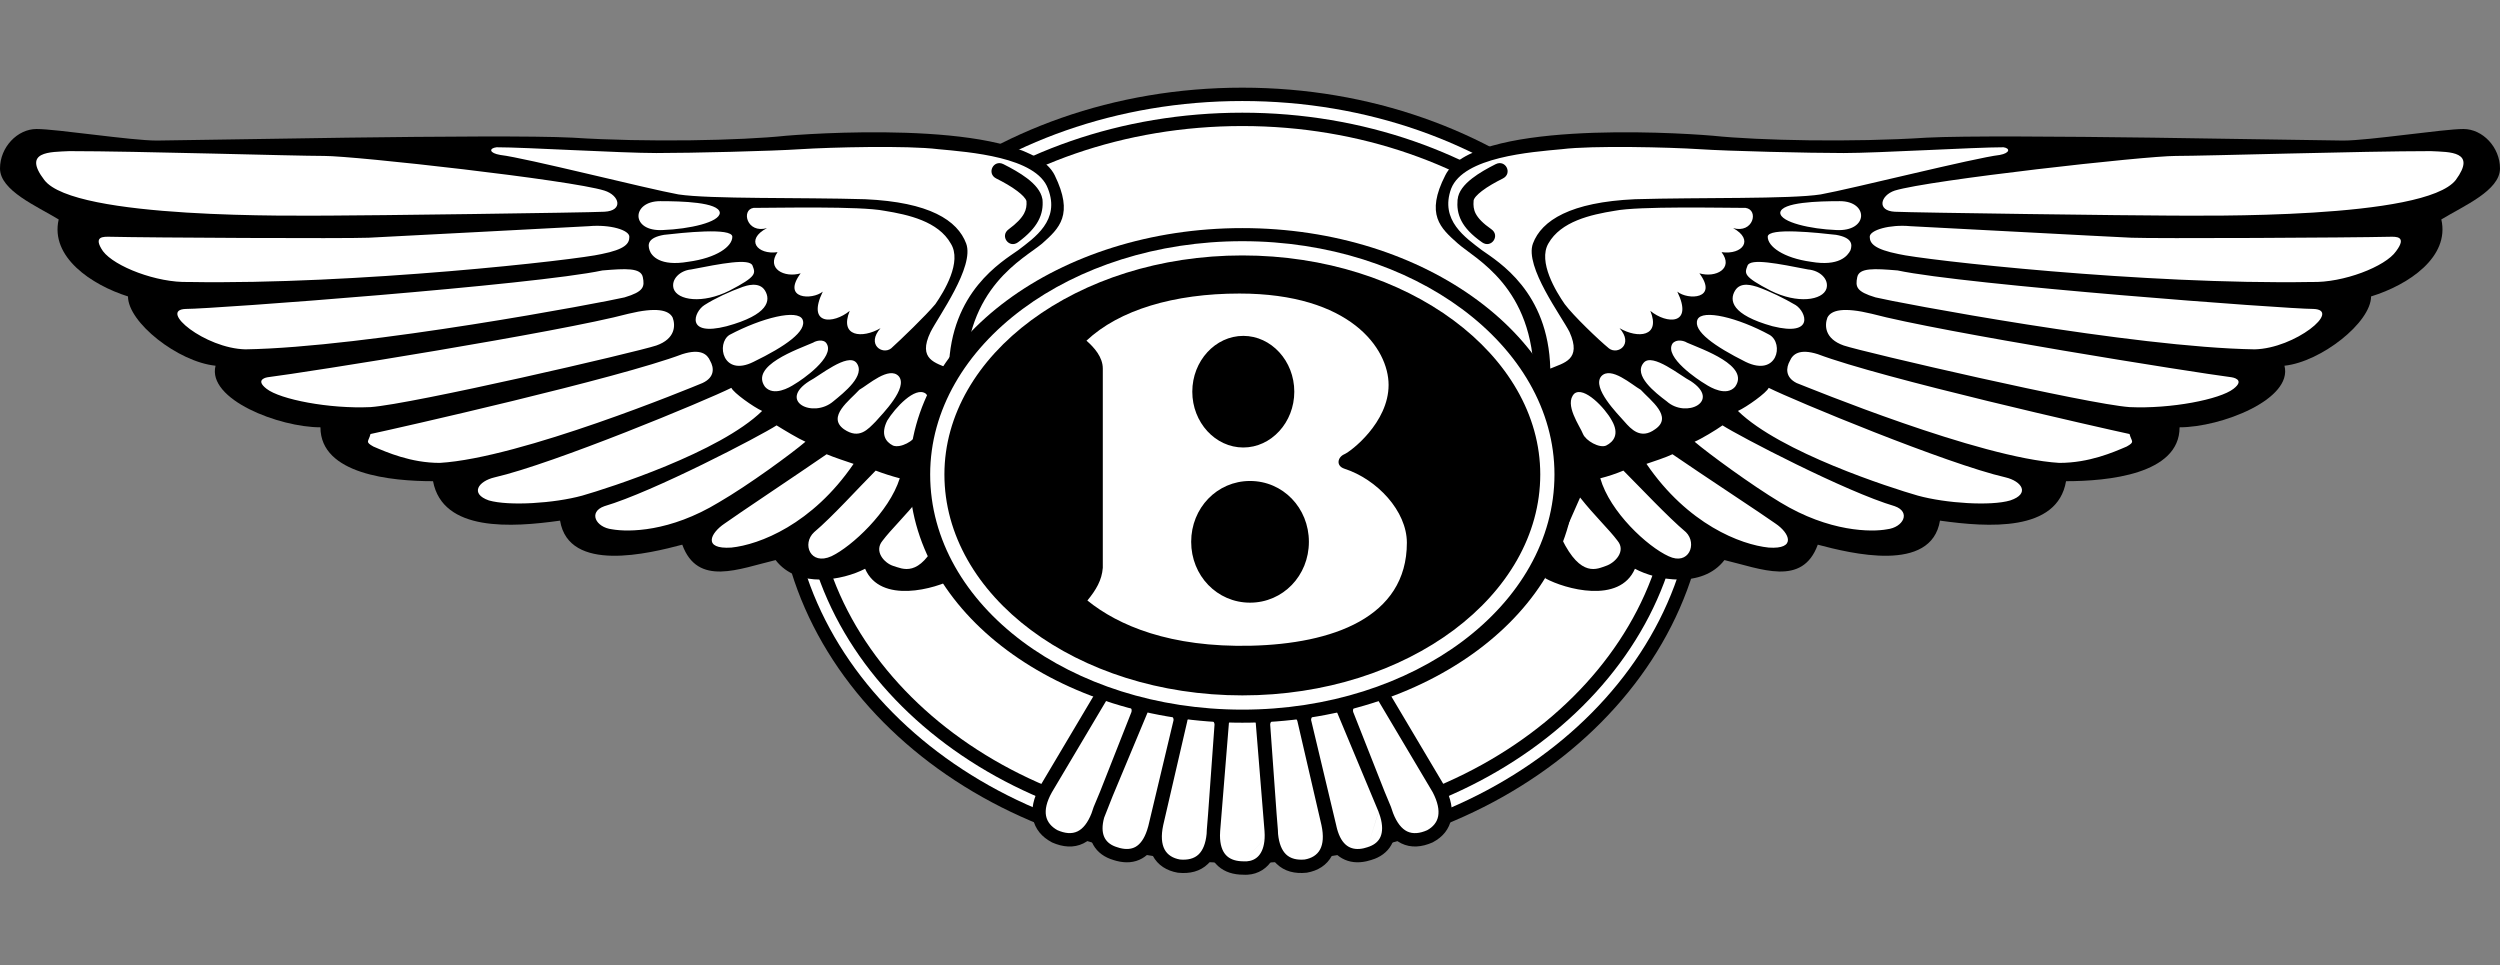 <svg width="259" height="100" viewBox="0 0 259 100" fill="none" xmlns="http://www.w3.org/2000/svg">
<rect x="0" y="0" width="259" height="100" fill="#808080" stroke="none"/>
<g clip-path="url(#clip0_1_118)">
<path d="M162.775 77.68C154.06 84.934 142.023 89.424 128.706 89.424C115.39 89.424 103.353 84.934 94.638 77.68C85.873 70.387 80.46 60.295 80.46 49.154C80.46 38.064 85.873 28.025 94.638 20.767C103.353 13.55 115.392 9.082 128.706 9.082C142.023 9.082 154.06 13.549 162.775 20.767C171.54 28.025 176.951 38.064 176.951 49.154C176.951 60.295 171.54 70.387 162.775 77.68Z" fill="black"/>
<path d="M128.705 88.039C141.686 88.039 153.409 83.669 161.889 76.615C170.345 69.575 175.566 59.86 175.566 49.152C175.566 38.495 170.348 28.83 161.895 21.83C153.415 14.809 141.692 10.466 128.705 10.466C115.721 10.466 103.996 14.811 95.518 21.83C87.065 28.83 81.845 38.495 81.845 49.152C81.845 59.86 87.066 69.573 95.524 76.615C104.002 83.669 115.725 88.039 128.705 88.039Z" fill="white"/>
<path d="M128.706 85.445C140.963 85.445 152.082 81.363 160.127 74.761C168.12 68.198 173.073 59.145 173.073 49.152C173.073 39.248 168.111 30.237 160.1 23.698C152.058 17.133 140.951 13.058 128.705 13.058C116.423 13.058 105.324 17.126 97.297 23.679C89.286 30.218 84.337 39.237 84.337 49.152C84.337 59.157 89.277 68.219 97.274 74.781C105.302 81.373 116.411 85.445 128.706 85.445ZM161.002 75.826C152.719 82.627 141.289 86.83 128.706 86.83C116.085 86.83 104.667 82.633 96.398 75.847C88.088 69.028 82.954 59.59 82.954 49.154C82.954 38.805 88.1 29.408 96.428 22.609C104.694 15.861 116.1 11.675 128.706 11.675C141.274 11.675 152.692 15.87 160.974 22.63C169.298 29.427 174.459 38.814 174.459 49.154C174.459 59.579 169.31 69.007 161.002 75.826Z" fill="black"/>
<path d="M108.941 87.245C107.959 86.722 107.221 85.904 107.01 84.763C106.841 83.833 107.037 82.716 107.765 81.413L107.774 81.401L113.446 71.846C113.735 71.296 114.314 70.994 114.942 70.873C115.661 70.735 116.502 70.84 116.95 71.066C117.378 71.28 117.951 71.824 118.293 72.45C118.487 72.319 118.697 72.213 118.918 72.133C119.622 71.88 120.487 71.871 120.945 72.024H120.948C121.374 72.169 122.014 72.632 122.44 73.199C122.508 73.148 122.578 73.101 122.651 73.057C123.251 72.713 123.925 72.518 124.616 72.487L124.73 72.496C125.19 72.574 125.981 72.982 126.518 73.547L126.551 73.584C126.627 73.508 126.706 73.436 126.79 73.368V73.365C127.393 72.879 128.237 72.586 128.704 72.586C129.172 72.586 130.016 72.879 130.62 73.365V73.368C130.704 73.438 130.781 73.51 130.856 73.584L130.89 73.547C131.428 72.982 132.219 72.574 132.681 72.496V72.499C132.692 72.496 132.795 72.487 132.793 72.487C133.23 72.487 134.058 72.656 134.704 73.052C134.791 73.103 134.87 73.16 134.952 73.221C135.377 72.642 136.03 72.167 136.459 72.024H136.462C136.922 71.871 137.785 71.88 138.491 72.133C138.712 72.214 138.926 72.32 139.116 72.45C139.455 71.825 140.031 71.279 140.457 71.066H140.46C140.88 70.842 141.726 70.738 142.45 70.876C143.083 70.997 143.676 71.299 143.963 71.846L149.637 81.401L149.655 81.432C150.337 82.746 150.524 83.864 150.355 84.794C150.147 85.914 149.445 86.726 148.47 87.243L148.424 87.27C147.295 87.771 146.177 87.865 145.172 87.373C144.9 87.239 144.647 87.07 144.42 86.869C144.383 86.996 144.339 87.119 144.29 87.237C143.931 88.069 143.263 88.648 142.397 88.982V88.979C142.294 89.02 142.189 89.056 142.083 89.085V89.088C141.915 89.142 141.745 89.189 141.573 89.227C140.672 89.429 139.8 89.354 139.04 88.925C138.712 88.74 138.42 88.5 138.176 88.214C138.126 88.358 138.065 88.497 137.995 88.632C137.46 89.653 136.515 90.211 135.404 90.407L135.355 90.413C134.156 90.54 133.073 90.284 132.261 89.498C132.106 89.347 131.966 89.181 131.843 89.003C131.586 89.468 131.215 89.861 130.765 90.143C130.315 90.426 129.8 90.589 129.269 90.618C129.102 90.63 128.935 90.63 128.768 90.618C128.641 90.618 128.528 90.615 128.43 90.606H128.427C127.452 90.537 126.596 90.192 125.971 89.504C125.824 89.342 125.693 89.166 125.582 88.978C125.454 89.165 125.308 89.34 125.147 89.499C124.338 90.285 123.255 90.541 122.054 90.415L122.005 90.409C120.892 90.213 119.948 89.654 119.416 88.633C119.339 88.485 119.273 88.332 119.218 88.175C118.968 88.477 118.666 88.733 118.327 88.929C117.532 89.382 116.626 89.436 115.677 89.192C115.567 89.162 115.457 89.131 115.348 89.097C115.348 89.094 115.347 89.094 115.345 89.094H115.344C115.232 89.062 115.121 89.025 115.012 88.982C114.149 88.651 113.48 88.073 113.12 87.24C113.068 87.121 113.023 86.999 112.986 86.875C112.749 87.083 112.5 87.249 112.239 87.376C111.234 87.868 110.115 87.774 108.985 87.273C108.971 87.262 108.956 87.252 108.941 87.245Z" fill="black"/>
<path d="M113.09 84.24L113.093 84.225C113.154 84.014 113.225 83.805 113.305 83.6L113.314 83.579L113.965 82.019L117.195 73.824L117.209 73.793C117.282 73.629 117.222 73.393 117.105 73.162C116.905 72.76 116.569 72.419 116.335 72.301C116.109 72.189 115.639 72.147 115.203 72.229C114.949 72.278 114.733 72.362 114.671 72.488L114.646 72.531L108.972 82.087C108.415 83.083 108.254 83.886 108.369 84.511C108.49 85.172 108.941 85.671 109.548 86.005C110.312 86.343 111.034 86.422 111.635 86.129C112.191 85.861 112.69 85.258 113.09 84.24ZM115.253 82.521L114.398 84.689C114.396 84.697 114.393 84.705 114.389 84.713C114.16 85.547 114.18 86.204 114.392 86.693C114.593 87.159 114.988 87.491 115.505 87.69L115.508 87.693C115.579 87.722 115.658 87.747 115.741 87.771L115.766 87.779C115.854 87.809 115.941 87.834 116.025 87.858C116.631 88.012 117.19 87.99 117.648 87.731C118.127 87.457 118.538 86.907 118.834 86.016C118.884 85.862 118.928 85.719 118.964 85.584L121.555 74.718L121.571 74.661C121.619 74.516 121.531 74.307 121.39 74.099C121.132 73.722 120.748 73.417 120.516 73.339C120.29 73.264 119.813 73.287 119.385 73.439C119.145 73.526 118.946 73.647 118.896 73.796L118.877 73.844L115.253 82.521ZM143.448 82.02L144.098 83.581L144.104 83.599C144.187 83.811 144.261 84.026 144.325 84.244C144.723 85.26 145.222 85.862 145.775 86.132C146.376 86.425 147.098 86.346 147.859 86.008C148.454 85.68 148.877 85.196 148.995 84.549C149.11 83.912 148.958 83.096 148.43 82.079L142.763 72.534L142.739 72.491C142.679 72.371 142.452 72.284 142.189 72.235C141.743 72.148 141.286 72.177 141.121 72.275C141.121 72.278 141.075 72.304 141.075 72.304C140.839 72.422 140.505 72.763 140.304 73.162C140.187 73.395 140.129 73.63 140.201 73.796L140.216 73.826L143.448 82.02ZM132.257 84.337L132.389 85.986V85.989C132.401 86.13 132.404 86.263 132.407 86.397C132.507 87.411 132.805 88.095 133.228 88.507C133.702 88.967 134.385 89.118 135.17 89.045C135.873 88.922 136.457 88.587 136.768 87.992C137.064 87.427 137.145 86.608 136.903 85.482L134.414 74.728L134.408 74.708C134.374 74.521 134.2 74.357 133.988 74.227C133.641 74.024 133.253 73.903 132.852 73.874C132.607 73.937 132.207 74.17 131.897 74.499C131.707 74.698 131.571 74.918 131.589 75.103L131.595 75.123L132.257 84.337ZM125.006 86.39C125.009 86.251 125.015 86.122 125.024 85.992V85.986L125.156 84.346L125.821 75.123L125.827 75.103C125.845 74.918 125.709 74.698 125.519 74.499C125.209 74.17 124.807 73.937 124.562 73.874C124.143 73.903 123.735 74.026 123.37 74.236V74.239C123.177 74.357 123.027 74.496 123.012 74.641L122.999 74.728L120.51 85.482C120.268 86.608 120.349 87.427 120.645 87.992C120.955 88.587 121.541 88.922 122.243 89.045C123.028 89.118 123.712 88.967 124.185 88.507C124.611 88.093 124.906 87.408 125.006 86.39ZM115.35 89.096C115.35 89.093 115.349 89.093 115.347 89.093L115.35 89.096ZM142.82 84.101L138.538 73.843L138.517 73.794C138.468 73.644 138.269 73.523 138.028 73.438C137.602 73.284 137.124 73.262 136.899 73.337H136.896C136.663 73.415 136.283 73.72 136.023 74.098C135.882 74.305 135.794 74.515 135.842 74.659L135.86 74.717L138.451 85.582V85.594C138.493 85.787 138.548 85.983 138.611 86.173C138.876 86.968 139.261 87.466 139.716 87.722C140.163 87.975 140.701 88.012 141.274 87.883C141.383 87.859 141.51 87.822 141.651 87.777L141.675 87.771L142.82 84.101ZM141.675 87.768C141.75 87.747 141.828 87.722 141.902 87.69L141.905 87.687C142.424 87.488 142.817 87.158 143.019 86.691C143.237 86.183 143.255 85.495 142.993 84.612C142.943 84.442 142.887 84.274 142.823 84.109L142.82 84.101C142.82 84.104 142.82 84.106 142.823 84.109L141.675 87.768ZM131.013 86.882C131.028 86.643 131.025 86.378 131.004 86.094L130.106 75.026V74.975C130.106 74.796 129.953 74.606 129.751 74.442C129.387 74.149 128.932 73.971 128.706 73.971C128.481 73.971 128.027 74.149 127.663 74.442C127.461 74.606 127.306 74.796 127.306 74.975V75.026L126.409 86.094C126.398 86.247 126.391 86.4 126.39 86.553C126.39 87.498 126.617 88.157 126.997 88.574C127.36 88.973 127.896 89.178 128.528 89.221C128.634 89.23 128.729 89.233 128.808 89.233H128.845L131.013 86.882ZM128.844 89.234C128.953 89.24 129.062 89.24 129.172 89.234C129.653 89.2 130.083 89.013 130.397 88.661C130.737 88.281 130.964 87.694 131.013 86.885L128.844 89.234ZM118.483 74.326V74.329L118.482 74.332L118.483 74.326Z" fill="white"/>
<path fill-rule="evenodd" clip-rule="evenodd" d="M98.897 59.921C96.903 61.017 91.222 62.612 89.625 58.922C87.332 60.118 82.647 61.017 80.353 58.024C76.566 58.922 72.279 60.817 70.683 56.429C67.294 57.327 58.92 59.42 58.023 53.938C53.038 54.638 45.86 55.134 44.862 49.852C40.575 49.852 33.198 49.154 33.198 44.269C28.911 44.269 21.435 41.377 22.331 37.889C18.442 37.489 13.259 33.403 13.259 30.71C9.47 29.514 5.184 26.624 6.08 22.735C3.787 21.339 0 19.743 0 17.452C0 15.259 1.795 13.365 3.789 13.365C5.882 13.365 13.558 14.562 16.25 14.562C18.942 14.562 51.641 13.863 59.318 14.262C66.994 14.761 76.764 14.562 81.45 14.062C86.235 13.664 106.472 12.568 109.265 18.15C111.259 22.237 109.763 23.634 107.969 25.228C106.075 26.824 99.993 29.716 99.993 39.286C99.993 48.754 101.192 53.739 98.897 59.921Z" fill="black"/>
<path fill-rule="evenodd" clip-rule="evenodd" d="M7.181 15.657C14.159 15.657 30.41 16.155 33.6 16.155C36.791 16.155 59.122 18.647 62.612 19.743C64.206 20.243 64.606 21.837 62.612 21.936C60.717 22.036 37.688 22.335 34.299 22.335C30.909 22.335 7.681 22.735 4.591 18.647C2.296 15.657 5.187 15.755 7.181 15.657ZM95.907 40.779C94.811 39.98 92.716 42.273 91.919 43.57C91.222 44.965 91.72 45.763 92.517 46.162C93.315 46.461 94.71 45.664 95.01 44.965C95.309 44.168 97.003 41.875 95.907 40.779ZM95.309 51.544C93.813 53.438 92.319 54.833 91.42 56.032C90.523 57.128 91.618 58.323 92.516 58.622C93.514 58.922 95.208 59.921 97.202 55.833L95.309 51.544ZM89.028 40.381C88.031 41.477 85.638 43.172 87.432 44.467C89.028 45.564 89.924 44.467 90.721 43.67C91.419 42.873 94.111 40.18 93.114 38.984C92.118 37.887 89.925 39.881 89.028 40.381ZM83.845 39.483C80.555 41.576 84.244 43.371 86.337 41.576C87.433 40.678 89.726 38.884 88.73 37.588C87.833 36.492 84.841 38.984 83.845 39.483ZM84.243 35.494C82.647 36.193 77.664 37.887 79.259 40.08C80.156 41.078 81.751 40.18 82.349 39.781C83.047 39.382 86.536 36.99 85.638 35.594C85.341 35.096 84.542 35.295 84.243 35.494ZM75.57 34.697C74.174 35.594 74.871 39.084 78.062 37.489C81.351 35.893 83.644 34.299 83.146 33.102C82.647 32.006 78.959 32.902 75.57 34.697ZM76.966 29.713C75.57 30.211 74.074 30.908 72.978 31.606C71.881 32.303 70.984 34.896 75.271 33.799C79.658 32.603 79.857 31.107 79.259 30.111C78.66 29.114 77.265 29.613 76.966 29.713ZM71.582 27.919C70.486 28.018 69.489 28.916 69.789 29.913C70.186 31.11 72.779 31.509 75.57 30.112C78.461 28.616 78.262 28.319 77.963 27.52C77.664 26.723 74.672 27.319 71.582 27.919ZM68.791 24.329C67.096 24.628 67.096 25.326 67.295 25.925C67.494 26.522 68.391 27.619 71.283 27.122C74.273 26.723 75.869 25.526 75.869 24.53C75.869 23.534 70.584 24.129 68.791 24.329ZM68.391 20.84C65.4 20.84 65.301 24.03 68.691 23.831C71.382 23.732 74.572 23.032 74.572 22.038C74.474 20.94 70.584 20.84 68.391 20.84ZM78.062 21.538C80.455 21.538 89.128 21.339 91.62 21.837C94.112 22.237 97.204 22.934 98.499 25.227C99.696 27.122 97.801 30.212 96.903 31.508C95.907 32.704 93.313 35.196 92.319 36.094C91.421 36.792 89.726 35.694 91.222 34C89.327 35.098 86.935 34.897 88.031 32.205C86.337 33.6 83.546 33.701 85.24 30.211C84.144 31.108 80.953 31.008 82.947 28.317C81.252 28.815 79.359 27.819 80.555 26.124C78.461 26.423 77.166 24.829 79.457 23.632C77.365 24.229 76.765 21.737 78.062 21.538ZM51.444 15.257C54.434 15.257 64.305 15.855 67.992 15.855C71.581 15.855 79.956 15.657 82.946 15.456C86.036 15.256 94.012 15.057 97.202 15.456C100.393 15.755 107.371 16.253 108.568 19.543C109.863 22.832 107.172 24.627 105.477 25.924C103.782 27.12 98.499 30.211 98.299 38.187C97.003 37.588 95.01 37.289 96.405 34.398C97.202 32.803 100.99 27.619 100.094 25.225C99.196 22.832 96.305 20.94 89.625 20.639C82.946 20.44 73.575 20.639 70.285 20.142C66.996 19.544 54.434 16.354 51.842 16.055C50.647 15.855 50.647 15.357 51.444 15.257ZM90.722 48.754C88.929 50.549 86.237 53.539 84.343 55.134C83.047 56.331 83.944 58.622 86.138 57.626C88.231 56.63 92.12 53.041 93.216 49.552C92.371 49.33 91.539 49.064 90.722 48.754ZM85.638 47.06C82.748 49.054 76.168 53.439 75.072 54.237C73.576 55.236 72.779 56.928 75.77 56.729C78.66 56.429 84.144 54.337 88.431 48.056C87.833 47.857 86.337 47.359 85.638 47.06ZM80.455 44.069C78.76 45.166 67.694 50.947 62.61 52.443C60.915 53.041 61.713 54.636 63.407 54.835C65.102 55.134 69.389 55.134 74.474 52.042C77.564 50.249 82.05 46.959 83.445 45.763C82.747 45.464 81.252 44.568 80.455 44.069ZM75.77 40.18C73.178 41.476 57.327 48.056 51.245 49.453C49.55 49.852 48.653 51.148 50.647 51.845C52.739 52.443 57.426 52.144 60.317 51.347C63.108 50.549 74.572 46.861 78.958 42.574C78.062 42.174 75.968 40.678 75.77 40.18ZM38.384 44.965C41.175 44.367 64.105 39.184 70.685 36.691C72.578 36.092 73.277 36.691 73.575 37.389C73.974 38.088 74.073 39.084 72.777 39.682C71.581 40.18 53.934 47.458 45.561 47.956C42.571 47.956 40.077 46.859 38.682 46.262C37.787 45.763 38.185 45.763 38.384 44.965ZM27.717 39.084C31.705 38.586 58.024 34.398 65.102 32.505C67.994 31.807 69.289 32.106 69.688 32.903C69.987 33.702 69.987 35.098 67.994 35.795C65.901 36.493 42.671 41.877 38.386 42.176C34.099 42.375 29.014 41.377 27.619 40.282C26.322 39.284 27.717 39.084 27.717 39.084ZM19.244 32.006C22.135 32.006 55.432 29.514 62.41 28.018C64.803 27.819 66.398 27.719 66.597 28.715C66.796 29.713 66.697 30.211 64.703 30.809C62.61 31.307 37.886 35.994 25.424 36.193C21.238 36.094 16.352 32.105 19.244 32.006ZM11.368 24.528C15.455 24.628 35.793 24.727 38.185 24.628C40.478 24.528 58.922 23.532 61.014 23.432C63.207 23.233 65.201 23.831 65.201 24.528C65.201 25.225 64.802 25.824 62.309 26.322C59.818 26.92 36.888 29.512 19.541 29.213C16.252 29.312 11.865 27.617 10.668 26.023C9.573 24.428 10.77 24.528 11.368 24.528ZM103.214 18.493C102.181 17.976 102.92 16.491 103.953 17.006C104.792 17.427 105.688 17.927 106.404 18.471C107.228 19.096 107.844 19.808 107.987 20.595L108.003 20.673C108.065 21.416 107.968 22.138 107.554 22.903C107.172 23.607 106.522 24.322 105.468 25.099C104.538 25.784 103.56 24.446 104.488 23.762C105.328 23.143 105.826 22.611 106.092 22.119C106.322 21.694 106.376 21.271 106.342 20.826C106.251 20.529 105.885 20.168 105.396 19.796C104.77 19.317 103.968 18.871 103.214 18.493Z" fill="white"/>
<path fill-rule="evenodd" clip-rule="evenodd" d="M160.109 59.921C162.104 61.017 167.785 62.612 169.38 58.922C171.573 60.118 176.357 61.017 178.651 58.024C182.438 58.922 186.725 60.817 188.322 56.429C191.71 57.327 200.085 59.42 200.981 53.938C205.966 54.638 213.145 55.134 214.042 49.852C218.328 49.852 225.805 49.154 225.805 44.269C230.091 44.269 237.565 41.377 236.671 37.889C240.458 37.489 245.643 33.403 245.643 30.71C249.532 29.514 253.817 26.624 252.921 22.735C255.213 21.339 259 19.743 259 17.452C259 15.259 257.207 13.365 255.213 13.365C253.12 13.365 245.444 14.562 242.753 14.562C240.059 14.562 207.26 13.863 199.586 14.262C191.907 14.761 182.24 14.562 177.452 14.062C172.768 13.664 152.528 12.568 149.739 18.15C147.643 22.237 149.237 23.634 151.034 25.228C152.827 26.824 158.909 29.716 158.909 39.286C158.912 48.754 157.816 53.739 160.109 59.921Z" fill="black"/>
<path fill-rule="evenodd" clip-rule="evenodd" d="M251.828 15.657C244.747 15.657 228.499 16.155 225.407 16.155C222.218 16.155 199.886 18.647 196.299 19.743C194.802 20.243 194.402 21.837 196.299 21.936C198.291 22.036 221.321 22.335 224.71 22.335C228.098 22.335 251.228 22.735 254.417 18.647C256.612 15.657 253.819 15.755 251.828 15.657ZM163.101 40.779C164.097 39.98 166.29 42.273 166.987 43.57C167.787 44.965 167.189 45.763 166.392 46.162C165.694 46.461 164.296 45.664 164 44.965C163.699 44.168 162.004 41.875 163.101 40.779ZM163.699 51.544C165.193 53.438 166.689 54.833 167.585 56.032C168.483 57.128 167.286 58.323 166.39 58.622C165.493 58.922 163.796 59.921 161.805 55.833L163.699 51.544ZM169.98 40.381C170.976 41.477 173.368 43.172 171.474 44.467C169.98 45.564 168.982 44.467 168.285 43.67C167.585 42.873 164.894 40.18 165.89 38.984C166.888 37.887 169.081 39.881 169.98 40.381ZM175.163 39.483C178.352 41.576 174.665 43.371 172.671 41.576C171.474 40.678 169.183 38.884 170.279 37.588C171.174 36.492 174.165 38.984 175.163 39.483ZM174.764 35.494C176.358 36.193 181.344 37.887 179.749 40.08C178.852 41.078 177.257 40.18 176.657 39.781C175.96 39.382 172.372 36.99 173.269 35.594C173.667 35.096 174.464 35.295 174.764 35.494ZM183.338 34.697C184.832 35.594 184.135 39.084 180.846 37.489C177.657 35.893 175.362 34.299 175.86 33.102C176.358 32.006 180.048 32.902 183.338 34.697ZM182.039 29.713C183.438 30.211 184.832 30.908 186.029 31.606C187.125 32.303 188.024 34.896 183.637 33.799C179.348 32.603 179.149 31.107 179.748 30.111C180.347 29.114 181.643 29.613 182.039 29.713ZM187.324 27.919C188.521 28.018 189.517 28.916 189.218 29.913C188.82 31.11 186.228 31.509 183.438 30.112C180.545 28.616 180.744 28.319 181.043 27.52C181.344 26.723 184.234 27.319 187.324 27.919ZM190.217 24.329C191.909 24.628 191.909 25.326 191.711 25.925C191.412 26.522 190.516 27.619 187.625 27.122C184.735 26.723 183.137 25.526 183.137 24.53C183.137 23.534 188.42 24.129 190.217 24.329ZM190.615 20.84C193.605 20.84 193.605 24.03 190.217 23.831C187.623 23.732 184.434 23.032 184.434 22.038C184.536 20.94 188.42 20.84 190.615 20.84ZM180.846 21.538C178.454 21.538 169.778 21.339 167.286 21.837C164.794 22.237 161.705 22.934 160.41 25.227C159.313 27.122 161.207 30.212 162.105 31.508C162.999 32.704 165.593 35.196 166.689 36.094C167.584 36.792 169.28 35.694 167.786 34C169.679 35.098 172.071 34.897 170.975 32.205C172.67 33.6 175.462 33.701 173.767 30.211C174.864 31.108 178.053 31.008 176.059 28.317C177.754 28.815 179.649 27.819 178.354 26.124C180.546 26.423 181.745 24.829 179.55 23.632C181.643 24.229 182.241 21.737 180.846 21.538ZM207.562 15.257C204.572 15.257 194.604 15.855 191.014 15.855C187.424 15.855 179.052 15.657 176.059 15.456C172.97 15.256 164.994 15.057 161.805 15.456C158.613 15.755 151.637 16.253 150.339 19.543C149.143 22.832 151.836 24.627 153.531 25.924C155.225 27.12 160.41 30.211 160.609 38.187C162.004 37.588 163.898 37.289 162.604 34.398C161.807 32.803 157.918 27.619 158.814 25.225C159.711 22.832 162.703 20.94 169.383 20.639C176.061 20.44 185.433 20.639 188.622 20.142C191.912 19.544 204.574 16.354 207.167 16.055C208.261 15.855 208.261 15.357 207.562 15.257ZM168.184 48.754C169.98 50.549 172.771 53.539 174.665 55.134C175.86 56.331 174.961 58.622 172.868 57.626C170.676 56.63 166.787 53.041 165.79 49.552C166.607 49.345 167.407 49.079 168.184 48.754ZM173.269 47.06C176.159 49.054 182.84 53.439 183.936 54.237C185.43 55.236 186.129 56.928 183.236 56.729C180.346 56.429 174.862 54.337 170.574 48.056C171.174 47.857 172.671 47.359 173.269 47.06ZM178.454 44.069C180.146 45.166 191.213 50.947 196.299 52.443C197.991 53.041 197.193 54.636 195.499 54.835C193.904 55.134 189.517 55.134 184.434 52.042C181.444 50.249 176.957 46.959 175.561 45.763C176.259 45.464 177.754 44.568 178.454 44.069ZM183.237 40.18C185.831 41.476 201.682 48.056 207.764 49.453C209.456 49.852 210.355 51.148 208.262 51.845C206.267 52.443 201.582 52.144 198.692 51.347C195.899 50.549 184.436 46.861 180.05 42.574C180.946 42.174 183.038 40.678 183.237 40.18ZM220.621 44.965C217.831 44.367 194.903 39.184 188.323 36.691C186.427 36.092 185.729 36.691 185.43 37.389C185.032 38.088 184.932 39.084 186.13 39.682C187.426 40.18 205.07 47.458 213.345 47.956C216.437 47.956 218.929 46.859 220.325 46.262C221.219 45.763 220.823 45.763 220.621 44.965ZM231.19 39.084C227.301 38.586 200.982 34.398 193.904 32.505C191.014 31.807 189.716 32.106 189.319 32.903C189.02 33.702 189.02 35.098 191.014 35.795C193.107 36.493 216.335 41.877 220.621 42.176C224.909 42.375 229.992 41.377 231.389 40.282C232.687 39.284 231.19 39.084 231.19 39.084ZM239.664 32.006C236.871 32.006 203.576 29.514 196.595 28.018C194.203 27.819 192.609 27.719 192.41 28.715C192.208 29.713 192.31 30.211 194.303 30.809C196.299 31.307 221.02 35.994 233.581 36.193C237.77 36.094 242.654 32.105 239.664 32.006ZM247.64 24.528C243.553 24.628 223.214 24.727 220.823 24.628C218.431 24.528 200.088 23.532 197.893 23.432C195.798 23.233 193.705 23.831 193.705 24.528C193.705 25.225 194.203 25.824 196.695 26.322C199.187 26.92 222.117 29.512 239.464 29.213C242.753 29.312 247.14 27.617 248.236 26.023C249.433 24.428 248.138 24.528 247.64 24.528ZM154.954 17.006C155.987 16.491 156.727 17.976 155.694 18.493C154.931 18.874 154.129 19.322 153.523 19.789C153.037 20.166 152.689 20.527 152.66 20.809H152.666C152.626 21.268 152.66 21.7 152.881 22.128C153.134 22.611 153.623 23.133 154.505 23.749C155.452 24.41 154.496 25.773 153.55 25.11C152.436 24.329 151.78 23.606 151.408 22.894C151.009 22.125 150.943 21.408 151.003 20.673L151.012 20.667C151.084 19.854 151.683 19.12 152.515 18.479C153.228 17.923 154.12 17.424 154.954 17.006Z" fill="white"/>
<path fill-rule="evenodd" clip-rule="evenodd" d="M128.706 74.873C147.748 74.873 163.201 63.409 163.201 49.152C163.201 35.096 147.748 23.631 128.706 23.631C109.666 23.631 94.212 35.096 94.212 49.152C94.212 63.409 109.666 74.873 128.706 74.873Z" fill="black"/>
<path d="M128.706 72.042C137.268 72.042 145.016 69.454 150.614 65.269C156.146 61.132 159.571 55.433 159.571 49.152C159.571 42.958 156.135 37.301 150.588 33.188C144.992 29.041 137.255 26.463 128.705 26.463C120.154 26.463 112.419 29.041 106.823 33.188C101.275 37.301 97.841 42.957 97.841 49.152C97.841 55.433 101.264 61.132 106.798 65.269C112.397 69.454 120.142 72.042 128.706 72.042ZM151.495 66.452C145.655 70.818 137.595 73.518 128.706 73.518C119.817 73.518 111.759 70.818 105.915 66.452C100.016 62.04 96.366 55.925 96.366 49.154C96.366 42.469 100.029 36.396 105.948 32.008C111.788 27.679 119.834 24.988 128.705 24.988C137.575 24.988 145.621 27.679 151.461 32.008C157.383 36.397 161.043 42.47 161.043 49.154C161.045 55.925 157.396 62.038 151.495 66.452Z" fill="white"/>
<path fill-rule="evenodd" clip-rule="evenodd" d="M143.858 39.881C143.858 36.094 139.872 30.411 128.406 30.411C121.627 30.411 115.945 32.106 112.557 35.295C113.354 35.993 114.25 36.99 114.25 38.186V58.823C114.151 60.118 113.551 61.114 112.655 62.211C115.846 64.804 121.228 67.094 129.603 66.897C137.978 66.698 145.752 64.007 145.752 56.23C145.752 52.941 142.663 49.65 139.273 48.555C138.376 48.256 138.576 47.359 139.273 47.059C139.97 46.76 143.858 43.77 143.858 39.881ZM129.503 62.436C132.911 62.436 135.601 59.644 135.601 56.133C135.601 52.618 132.913 49.829 129.503 49.829C126.093 49.829 123.406 52.62 123.406 56.133C123.406 59.644 126.093 62.436 129.503 62.436ZM128.806 46.361C131.697 46.361 134.089 43.769 134.089 40.58C134.089 37.389 131.697 34.797 128.806 34.797C125.914 34.797 123.522 37.389 123.522 40.58C123.521 43.77 125.914 46.361 128.806 46.361Z" fill="white"/>
</g>
<defs>
<clipPath id="clip0_1_118">
<rect width="259" height="100" fill="white"/>
</clipPath>
</defs>
</svg>
